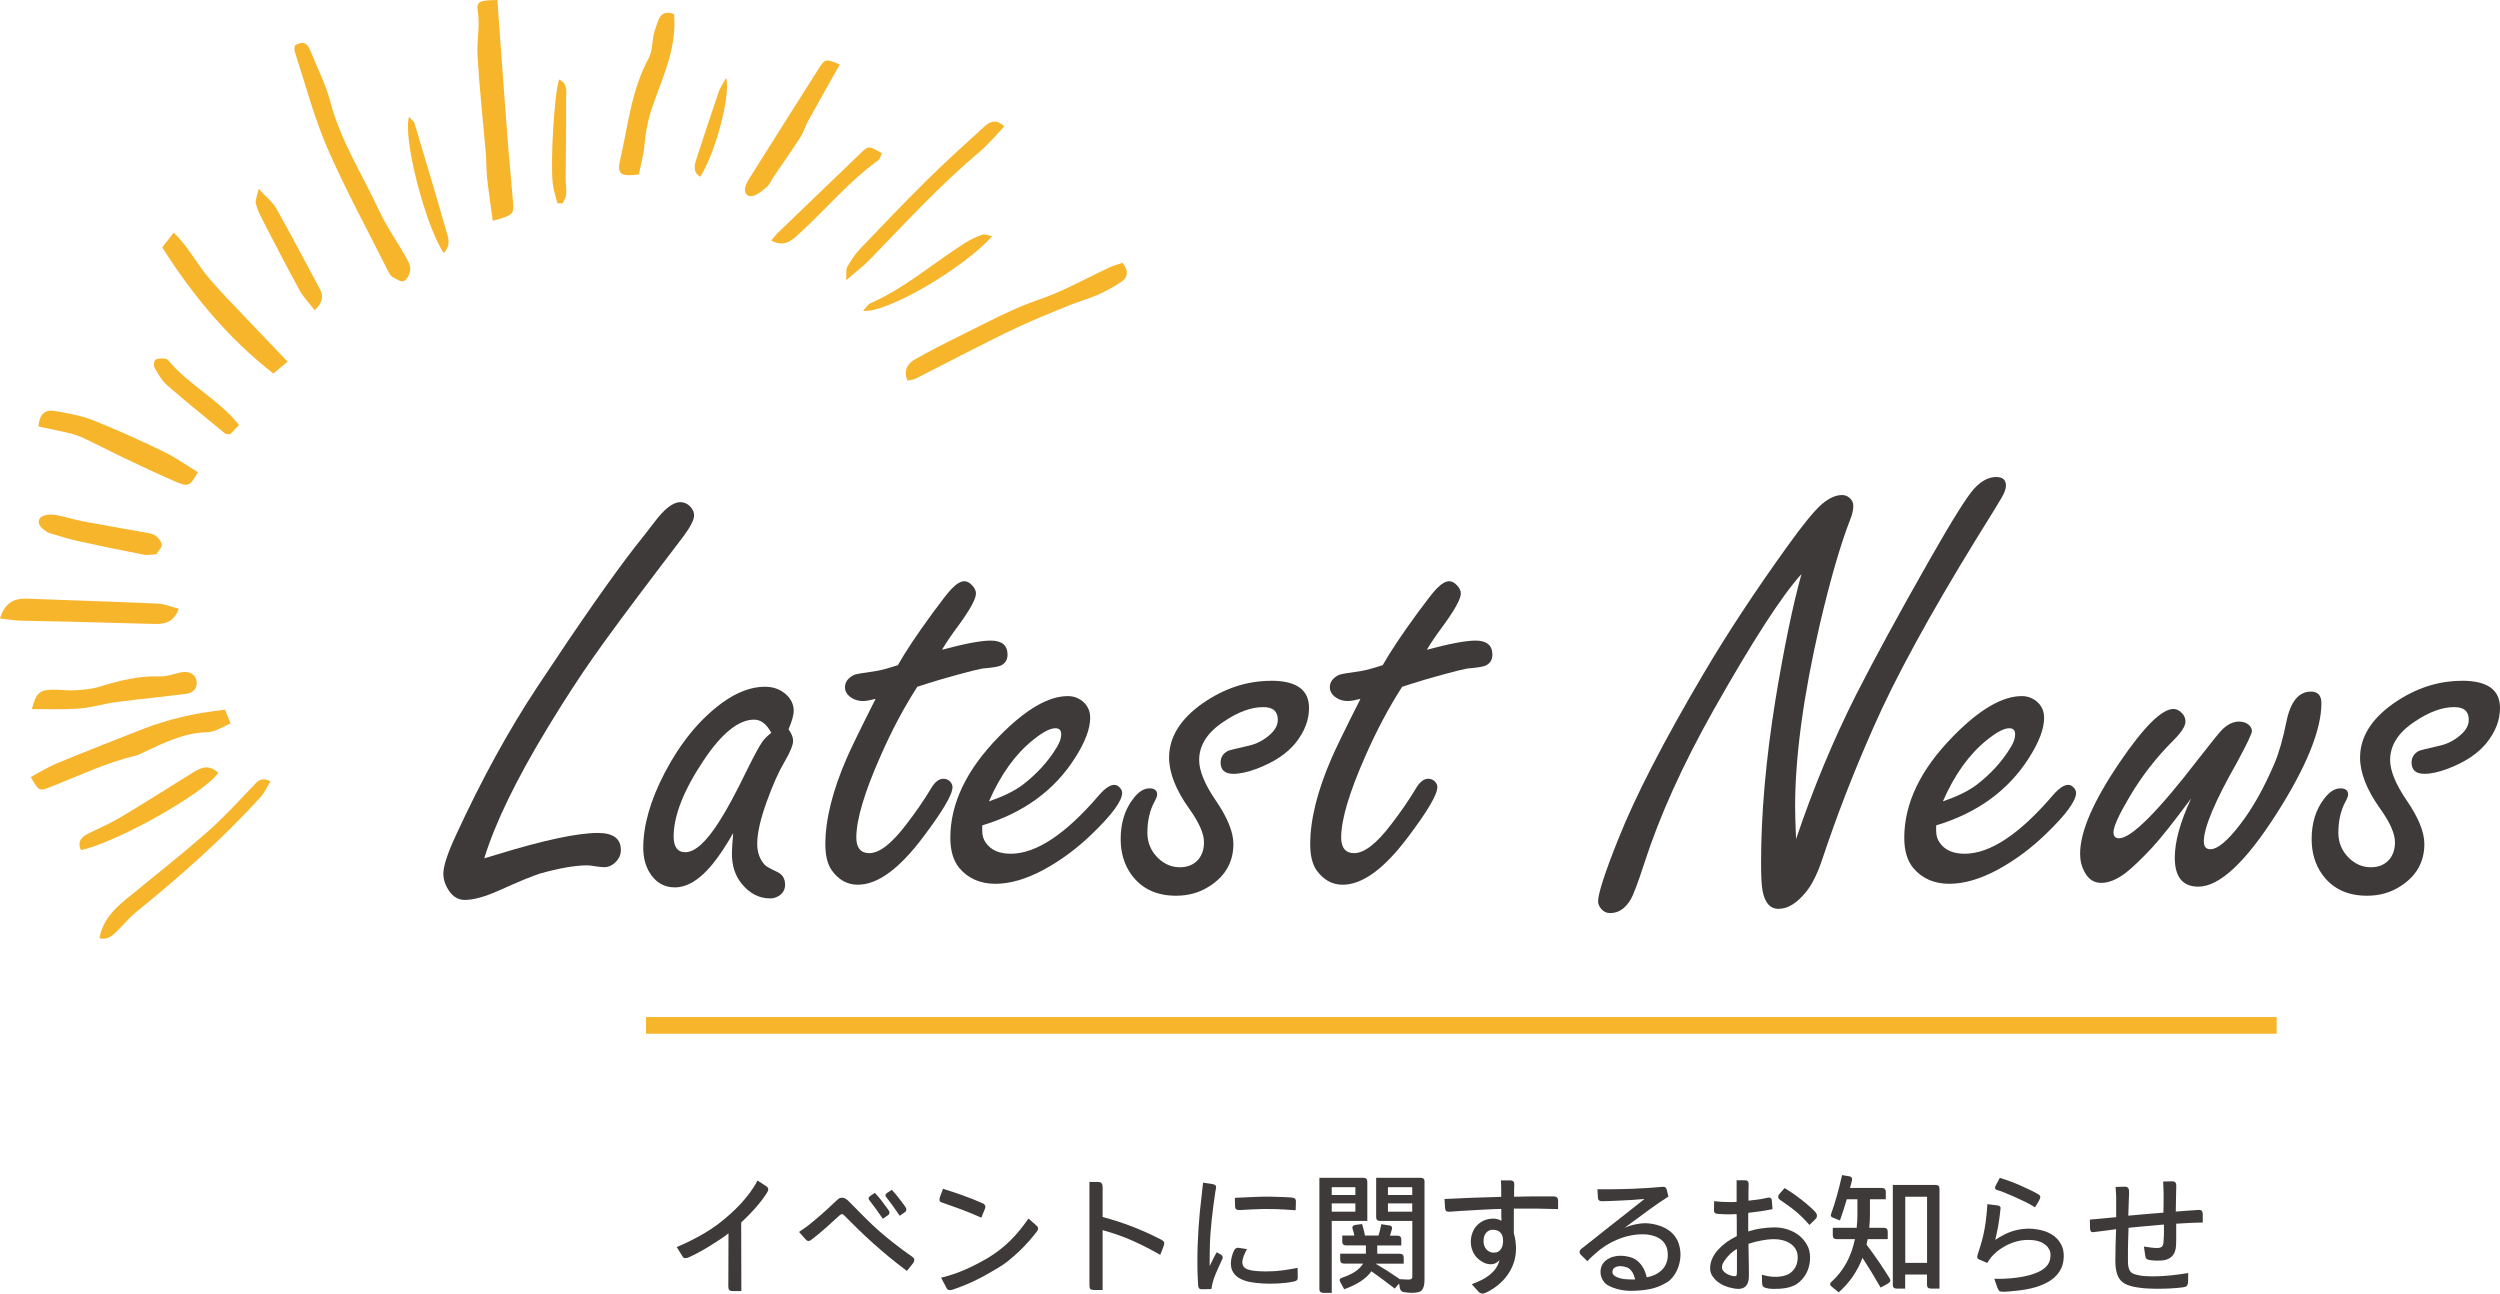 <?xml version="1.0" encoding="UTF-8"?>
<svg id="_レイヤー_2" data-name="レイヤー 2" xmlns="http://www.w3.org/2000/svg" viewBox="0 0 299.42 154.92">
  <g id="_レイヤー_1-2" data-name="レイヤー 1">
    <g>
      <path d="M59.02,26.45c-.24-1.8-.49-3.41-.67-5.03-.11-1.06-.09-2.14-.18-3.21-.33-3.86-.76-7.71-.98-11.57-.1-1.77.32-3.53.03-5.34-.18-1.12.2-1.27,2.36-1.3.09,1.38.18,2.78.29,4.19.33,4.52.66,9.03,1.01,13.54.17,2.22.41,4.43.58,6.65.1,1.28-.06,1.41-2.45,2.07Z" style="fill: #f7b52c; stroke-width: 0px;"/>
      <path d="M35.3,5.45c1.35-.8,1.67.12,2,.92.78,1.93,1.74,3.82,2.26,5.82,1.22,4.65,3.81,8.66,5.8,12.94.9,1.95,2.16,3.73,3.22,5.6.27.49.59,1.06.56,1.57-.03.49-.38,1.19-.78,1.37-.33.15-.96-.28-1.41-.54-.22-.13-.36-.44-.49-.7-2.44-4.88-5.07-9.68-7.25-14.69-1.62-3.73-2.65-7.72-3.92-11.6-.06-.19,0-.42.02-.71Z" style="fill: #f7b52c; stroke-width: 0px;"/>
      <path d="M134.44,31.46c.76,1,.66,1.74-.11,2.27-.88.6-1.83,1.12-2.81,1.56-1.11.49-2.3.8-3.42,1.26-2,.81-4,1.62-5.95,2.52-2.15.99-4.26,2.08-6.38,3.15-2.05,1.04-4.09,2.11-6.15,3.15-.24.12-.54.13-.94.22-.47-1.2-.03-2.03.92-2.56,1.76-.99,3.55-1.91,5.36-2.8,3.16-1.56,6.23-3.25,9.61-4.4,2.9-.99,5.6-2.55,8.4-3.84.44-.2.92-.33,1.47-.51Z" style="fill: #f7b52c; stroke-width: 0px;"/>
      <path d="M3.67,93.07c1.15-.61,2.12-1.23,3.17-1.66,3.39-1.4,6.8-2.74,10.21-4.07,3.17-1.24,6.46-1.97,9.9-2.34.2.5.39.96.67,1.66-.95.37-1.85,1.01-2.77,1.03-2.84.07-5.25,1.29-7.71,2.44-.26.12-.52.27-.79.34-3.58.85-6.88,2.43-10.27,3.77-1.41.55-1.42.53-2.39-1.17Z" style="fill: #f7b52c; stroke-width: 0px;"/>
      <path d="M19.43,29.63c.5-.64.85-1.09,1.38-1.77,1.74,1.68,2.77,3.76,4.23,5.47,1.44,1.7,3.02,3.28,4.55,4.9,1.56,1.65,3.14,3.29,4.85,5.08-.69.58-1.15.97-1.7,1.43-5.42-4.25-9.64-9.32-13.31-15.11Z" style="fill: #f7b52c; stroke-width: 0px;"/>
      <path d="M0,74.06c.56-1.77,1.57-2.43,3.22-2.36,5.23.2,10.45.36,15.68.59.8.04,1.58.38,2.5.61-.57,1.64-1.67,1.85-2.84,1.83-3.35-.07-6.71-.19-10.06-.27-2.06-.05-4.12-.06-6.18-.13-.76-.03-1.51-.17-2.31-.26Z" style="fill: #f7b52c; stroke-width: 0px;"/>
      <path d="M4.61,51.09c.1-1.6.89-2.05,1.93-1.87,1.54.26,3.12.53,4.57,1.1,2.85,1.13,5.66,2.41,8.42,3.74,1.46.7,2.79,1.66,4.17,2.49-.93,1.66-1.16,1.79-2.6,1.17-2.04-.88-4.05-1.83-6.05-2.78-1.82-.86-3.59-1.81-5.42-2.64-.7-.32-1.49-.45-2.26-.63-.89-.21-1.79-.39-2.76-.59Z" style="fill: #f7b52c; stroke-width: 0px;"/>
      <path d="M80.73,1.7c.35,4.09-1.36,7.51-2.56,10.99-.56,1.6-.84,3.12-.99,4.75-.11,1.19-.45,2.35-.66,3.45-2.17.29-2.65-.02-2.25-1.72.95-4.11,1.34-8.38,3.42-12.19.46-.84.4-1.95.62-2.93.11-.49.32-.96.47-1.44.33-1.06,1-1.29,1.97-.91Z" style="fill: #f7b52c; stroke-width: 0px;"/>
      <path d="M3.81,84.94c.52-1.96.93-2.31,2.47-2.34.93-.01,1.86.13,2.79.07.99-.06,2-.15,2.94-.45,2.34-.73,4.67-1.3,7.16-1.21.83.03,1.67-.31,2.51-.48.94-.19,1.67.18,1.85.96.18.8-.3,1.5-1.24,1.61-2.77.35-5.56.62-8.33.98-1.47.19-2.92.65-4.39.77-1.83.15-3.67.07-5.74.08Z" style="fill: #f7b52c; stroke-width: 0px;"/>
      <path d="M32.4,93.58c-.41.65-.71,1.35-1.2,1.89-4.56,5.02-9.62,9.49-14.88,13.75-.78.63-1.42,1.43-2.14,2.13-.61.6-1.19,1.28-2.27,1.02.37-2.08,1.69-3.45,3.2-4.69,3.22-2.63,6.48-5.2,9.61-7.94,1.99-1.74,3.79-3.72,5.62-5.63.52-.55.94-1.11,2.05-.53Z" style="fill: #f7b52c; stroke-width: 0px;"/>
      <path d="M120.3,15.13c-1.01,1.04-1.91,2.16-2.98,3.06-4.75,3.98-8.91,8.54-13.22,12.97-.73.75-1.59,1.39-2.76,2.4.06-.88-.04-1.31.13-1.59.43-.74.9-1.49,1.48-2.1,2.68-2.81,5.36-5.62,8.12-8.35,2.15-2.12,4.39-4.15,6.63-6.18.67-.61,1.44-1.3,2.6-.19Z" style="fill: #f7b52c; stroke-width: 0px;"/>
      <path d="M100.58,7.73c-1.33,2.36-2.58,4.57-3.81,6.79-.34.61-.52,1.32-.9,1.9-1.03,1.6-2.14,3.16-3.21,4.75-.27.39-.44.88-.78,1.18-.51.45-1.08.95-1.71,1.11-.64.17-1.11-.31-.91-1.06.11-.41.34-.79.57-1.16,2.72-4.32,5.44-8.64,8.18-12.95.81-1.28.86-1.27,2.57-.57Z" style="fill: #f7b52c; stroke-width: 0px;"/>
      <path d="M26.15,92.56c-1.74,2.49-12.21,8.35-16.46,9.26-.41-.9-.05-1.5.74-1.91,1.28-.66,2.63-1.21,3.86-1.94,2.85-1.69,5.64-3.47,8.45-5.22,1.06-.66,2.1-1.4,3.4-.19Z" style="fill: #f7b52c; stroke-width: 0px;"/>
      <path d="M18.77,66.36c-.53.04-1.04.17-1.5.08-2.59-.5-5.18-1.03-7.76-1.6-1.18-.26-2.35-.61-3.51-.97-.33-.1-.64-.33-.91-.56-.7-.59-.58-1.36.29-1.6.45-.12.99-.09,1.46,0,1.04.2,2.06.53,3.11.73,2.31.44,4.63.83,6.94,1.25.56.1,1.18.15,1.66.42.38.21.74.69.82,1.11.06.31-.36.7-.6,1.12Z" style="fill: #f7b52c; stroke-width: 0px;"/>
      <path d="M30.98,22.62c.9.99,1.67,1.57,2.1,2.33,1.8,3.19,3.5,6.44,5.23,9.67.47.87.33,1.62-.62,2.54-.68-.89-1.37-1.58-1.82-2.41-1.52-2.77-2.97-5.59-4.42-8.4-.33-.64-.65-1.3-.81-1.99-.09-.4.16-.87.34-1.75Z" style="fill: #f7b52c; stroke-width: 0px;"/>
      <path d="M92.36,28.81c.35-.4.59-.72.88-1,3.25-3.14,6.52-6.26,9.77-9.4,1.01-.98,1.01-.99,2.62-.05-.16.29-.24.69-.49.87-3.45,2.49-6.17,5.78-9.29,8.63-.93.85-1.84,1.85-3.49.94Z" style="fill: #f7b52c; stroke-width: 0px;"/>
      <path d="M28.63,50.9c-.41.42-.78.8-1.08,1.12-.32-.05-.5-.02-.59-.1-2.33-1.91-4.68-3.81-6.96-5.79-.63-.55-1.06-1.35-1.49-2.09-.14-.24-.07-.83.11-.95.3-.19.76-.16,1.15-.14.18.01.39.2.52.36,2.37,2.82,5.8,4.45,8.33,7.57Z" style="fill: #f7b52c; stroke-width: 0px;"/>
      <path d="M53.13,30.3c-2.24-3.4-4.91-13.9-4.14-16.31.27.31.57.51.65.77,1.28,4.26,2.56,8.53,3.78,12.81.24.83.67,1.75-.29,2.73Z" style="fill: #f7b52c; stroke-width: 0px;"/>
      <path d="M103.37,37.22c.35-.37.57-.76.89-.9,4.12-1.82,7.5-4.79,11.25-7.18.66-.42,1.38-.77,2.12-1.03.31-.11.73.1,1.21.18-3.52,3.92-12.76,9.29-15.47,8.93Z" style="fill: #f7b52c; stroke-width: 0px;"/>
      <path d="M66.76,24.35c-.19-.8-.48-1.59-.56-2.4-.3-2.79.22-10.97.77-12.43,1.11.54.82,1.56.83,2.38.02,3.16-.03,6.32-.05,9.47,0,.65.11,1.29.06,1.93-.03.37-.28.71-.43,1.07-.21,0-.41-.02-.62-.03Z" style="fill: #f7b52c; stroke-width: 0px;"/>
      <path d="M86.97,9.32c.59,2.25-1.46,9.43-3.12,11.86-.92-.62-.67-1.46-.41-2.24.86-2.66,1.75-5.32,2.65-7.97.15-.44.43-.82.88-1.65Z" style="fill: #f7b52c; stroke-width: 0px;"/>
    </g>
    <g>
      <path d="M58,102.8c.66-.2,1.15-.34,1.47-.44,5.65-1.74,9.7-2.6,12.14-2.6,1.83,0,2.75.68,2.75,2.05,0,.54-.21,1.02-.62,1.43-.42.42-.88.62-1.39.62-.24,0-.6-.04-1.06-.11-.39-.07-.71-.11-.95-.11-1.44,0-3.34.33-5.69.99-.86.27-2.51.95-4.95,2.05-1.64.73-2.98,1.1-4.03,1.1-.76,0-1.38-.35-1.87-1.06-.46-.66-.7-1.36-.7-2.09,0-.9.5-2.43,1.5-4.58,3.06-6.65,6.33-12.62,9.83-17.9,5.01-7.58,8.9-13.14,11.66-16.69.76-.95,1.52-1.92,2.27-2.9,1.2-1.61,2.24-2.42,3.12-2.42.44,0,.83.17,1.17.51.32.34.48.7.48,1.06,0,.54-.42,1.37-1.25,2.49-.17.22-1.19,1.55-3.04,4-3.47,4.57-6.06,8.07-7.76,10.49s-3.52,5.22-5.45,8.4c-3.79,6.24-6.33,11.47-7.63,15.7Z" style="fill: #3e3a39; stroke-width: 0px;"/>
      <path d="M87.78,99.83c-.81,1.42-1.6,2.62-2.38,3.59-1.54,1.91-3.07,2.86-4.58,2.86-1.32,0-2.35-.62-3.08-1.87-.46-.81-.7-1.76-.7-2.86,0-2.71.86-5.71,2.57-8.99,1.91-3.64,4.21-6.44,6.9-8.4,1.76-1.27,3.46-1.91,5.1-1.91,1.03,0,1.88.32,2.57.95.59.56.88,1.2.88,1.91,0,.54-.21,1.28-.62,2.24.37.51.55.97.55,1.36,0,.51-.34,1.36-1.03,2.53-.71,1.2-1.42,2.79-2.13,4.77-.76,2.1-1.14,3.79-1.14,5.06,0,1.03.31,1.87.92,2.53.17.17.67.45,1.5.84.61.29.92.81.92,1.54,0,.46-.17.84-.51,1.14-.37.32-.79.48-1.28.48-1.32,0-2.46-.59-3.41-1.76-.78-.95-1.17-2.15-1.17-3.59,0-.49.05-1.3.15-2.42ZM92.37,87.76c-.29-.54-.61-.94-.95-1.19-.34-.26-.71-.38-1.1-.38-1.86,0-3.88,1.63-6.05,4.88-2.4,3.59-3.59,6.64-3.59,9.13,0,.61.12,1.08.35,1.39.23.32.58.48,1.04.48,1.17,0,2.54-1.25,4.11-3.74.88-1.37,1.97-3.39,3.26-6.05.86-1.74,1.48-2.89,1.87-3.45.2-.29.55-.65,1.06-1.06Z" style="fill: #3e3a39; stroke-width: 0px;"/>
      <path d="M109.86,82.26c-1.59,2.47-3.06,5.23-4.4,8.29-1.93,4.35-2.9,7.61-2.9,9.76,0,.61.13,1.08.39,1.39.26.32.64.48,1.16.48,1.22,0,2.7-1.15,4.44-3.45,1.1-1.42,2.08-2.84,2.93-4.25.46-.81.97-1.21,1.5-1.21.32,0,.59.11.81.33.2.22.29.44.29.66,0,.91-1.19,2.92-3.56,6.05-2.84,3.77-5.43,5.65-7.78,5.65-1.25,0-2.29-.57-3.12-1.72-.51-.73-.77-1.77-.77-3.12,0-2.96.86-6.41,2.57-10.34.42-.98,1.56-3.34,3.45-7.08-.66.17-1.16.26-1.5.26-.51,0-.97-.12-1.36-.37-.54-.34-.81-.77-.81-1.28,0-.61.35-1.1,1.06-1.47.2-.1,1.1-.26,2.71-.48.59-.1,1.44-.33,2.57-.7.86-1.54,2.25-3.63,4.18-6.27,1.08-1.47,1.82-2.42,2.24-2.86.59-.61,1.1-.92,1.54-.92.32,0,.64.17.95.51.29.32.44.64.44.95,0,.64-.68,1.89-2.05,3.78-.91,1.22-1.58,2.21-2.02,2.97,2.71-.73,4.66-1.1,5.83-1.1,1.34,0,2.02.56,2.02,1.69,0,.56-.23.98-.7,1.25-.24.15-.88.27-1.91.37-.42-.02-2.26.44-5.54,1.39-.9.27-1.8.55-2.68.84Z" style="fill: #3e3a39; stroke-width: 0px;"/>
      <path d="M117.64,98.84v.66c0,.54.13,1,.4,1.39.61.91,1.61,1.36,3.01,1.36,3.06,0,6.59-2.35,10.6-7.04.71-.81,1.31-1.21,1.8-1.21.27,0,.51.13.73.4.15.2.22.38.22.55,0,.95-1.17,2.57-3.52,4.84-1.83,1.79-3.79,3.24-5.87,4.37-2.08,1.12-4.01,1.69-5.8,1.69s-3.28-.64-4.33-1.91c-.71-.88-1.06-2.08-1.06-3.59,0-4.13,1.94-8.18,5.83-12.14,3.15-3.23,5.91-4.84,8.25-4.84.64,0,1.21.2,1.72.59.64.51.95,1.19.95,2.02,0,1.3-.6,2.89-1.8,4.77-2.47,3.91-6.19,6.62-11.15,8.11ZM118.45,95.98c1.71-.59,3.06-1.25,4.03-1.98,1.71-1.32,3.07-2.81,4.07-4.47.37-.59.55-1.11.55-1.58,0-.49-.23-.73-.7-.73-.64,0-1.54.48-2.71,1.43-2.1,1.69-3.85,4.13-5.25,7.34Z" style="fill: #3e3a39; stroke-width: 0px;"/>
      <path d="M152.23,81.53c1.52,0,2.65.27,3.41.81.76.54,1.14,1.36,1.14,2.46,0,1.44-.54,2.84-1.61,4.18-1.03,1.27-2.57,2.3-4.62,3.08-1.12.42-2.07.62-2.82.62-1.03,0-1.54-.45-1.54-1.36,0-.61.29-1.08.88-1.39.15-.07.98-.28,2.49-.62.9-.2,1.74-.62,2.49-1.28.66-.56.99-1.17.99-1.83,0-.51-.15-.89-.44-1.14s-.73-.37-1.32-.37c-1.42,0-2.98.57-4.69,1.72-1.98,1.3-2.97,2.84-2.97,4.62,0,1.27.65,2.86,1.94,4.77,1.44,2.08,2.16,3.84,2.16,5.28,0,2.15-.95,3.84-2.86,5.06-1.17.76-2.51,1.14-4,1.14-2.35,0-4.13-.84-5.36-2.53-.86-1.2-1.28-2.62-1.28-4.25,0-1.91.49-3.51,1.47-4.8.64-.86,1.3-1.28,1.98-1.28.61,0,.92.25.92.73,0,.2-.11.49-.33.88-.56,1.05-.84,2.29-.84,3.7,0,1.2.43,2.21,1.28,3.04.76.73,1.63,1.1,2.6,1.1s1.7-.32,2.24-.95c.44-.54.66-1.22.66-2.05,0-1.03-.59-2.36-1.76-4-1.61-2.25-2.42-4.29-2.42-6.13,0-2.44,1.33-4.61,4-6.49,2.59-1.81,5.33-2.71,8.22-2.71Z" style="fill: #3e3a39; stroke-width: 0px;"/>
      <path d="M167.93,82.26c-1.59,2.47-3.06,5.23-4.4,8.29-1.93,4.35-2.9,7.61-2.9,9.76,0,.61.13,1.08.39,1.39.26.32.64.48,1.16.48,1.22,0,2.7-1.15,4.44-3.45,1.1-1.42,2.08-2.84,2.93-4.25.46-.81.97-1.21,1.5-1.21.32,0,.59.11.81.33.2.22.29.44.29.66,0,.91-1.19,2.92-3.56,6.05-2.84,3.77-5.43,5.65-7.78,5.65-1.25,0-2.29-.57-3.12-1.72-.51-.73-.77-1.77-.77-3.12,0-2.96.86-6.41,2.57-10.34.42-.98,1.56-3.34,3.45-7.08-.66.17-1.16.26-1.5.26-.51,0-.97-.12-1.36-.37-.54-.34-.81-.77-.81-1.28,0-.61.35-1.1,1.06-1.47.2-.1,1.1-.26,2.71-.48.59-.1,1.44-.33,2.57-.7.86-1.54,2.25-3.63,4.18-6.27,1.08-1.47,1.82-2.42,2.24-2.86.59-.61,1.1-.92,1.54-.92.32,0,.64.17.95.51.29.32.44.64.44.95,0,.64-.68,1.89-2.05,3.78-.91,1.22-1.58,2.21-2.02,2.97,2.71-.73,4.66-1.1,5.83-1.1,1.34,0,2.02.56,2.02,1.69,0,.56-.23.98-.7,1.25-.24.15-.88.27-1.91.37-.42-.02-2.26.44-5.54,1.39-.9.27-1.8.55-2.68.84Z" style="fill: #3e3a39; stroke-width: 0px;"/>
      <path d="M215.13,100.45c2.03-6.04,4.43-11.8,7.19-17.28,2.18-4.28,5.1-9.65,8.77-16.1,2.71-4.77,4.5-7.62,5.35-8.55.86-.93,1.74-1.39,2.64-1.39.78,0,1.17.34,1.17,1.03,0,.37-.17.84-.51,1.43-.32.56-1.33,2.21-3.04,4.95-5.65,9.19-9.77,16.75-12.36,22.67-2.35,5.31-4.36,10.5-6.05,15.59-.61,1.83-1.28,3.19-2.02,4.07-1.08,1.32-2.16,1.98-3.26,1.98-1,0-1.64-.72-1.91-2.16-.12-.59-.18-1.71-.18-3.38,0-5.84.57-12.34,1.72-19.48,1.03-6.26,2.07-11.28,3.12-15.08-2.35,2.59-5.86,8.02-10.53,16.29-3.69,6.55-6.46,12.67-8.29,18.34-.76,2.35-1.31,3.8-1.65,4.37-.64,1.08-1.46,1.61-2.46,1.61-.42,0-.77-.17-1.06-.51-.24-.29-.37-.59-.37-.88,0-.93.79-3.39,2.38-7.37,2.05-5.18,5.47-11.81,10.23-19.88,2.84-4.82,6.21-9.94,10.12-15.37,1.86-2.59,3.24-4.27,4.14-5.03.83-.68,1.61-1.03,2.35-1.03.32,0,.6.1.84.29.34.27.51.6.51.99,0,.49-.12,1.04-.37,1.65-1.17,3.01-2.38,7.18-3.63,12.51-1.98,8.58-2.97,15.88-2.97,21.9,0,.83.04,2.1.11,3.81Z" style="fill: #3e3a39; stroke-width: 0px;"/>
      <path d="M231.89,98.84v.66c0,.54.13,1,.4,1.39.61.91,1.61,1.36,3.01,1.36,3.06,0,6.59-2.35,10.6-7.04.71-.81,1.31-1.21,1.8-1.21.27,0,.51.13.73.4.15.2.22.38.22.55,0,.95-1.17,2.57-3.52,4.84-1.83,1.79-3.79,3.24-5.87,4.37-2.08,1.12-4.01,1.69-5.8,1.69s-3.28-.64-4.33-1.91c-.71-.88-1.06-2.08-1.06-3.59,0-4.13,1.94-8.18,5.83-12.14,3.15-3.23,5.91-4.84,8.25-4.84.64,0,1.21.2,1.72.59.64.51.95,1.19.95,2.02,0,1.3-.6,2.89-1.8,4.77-2.47,3.91-6.19,6.62-11.15,8.11ZM232.7,95.98c1.71-.59,3.06-1.25,4.03-1.98,1.71-1.32,3.07-2.81,4.07-4.47.37-.59.55-1.11.55-1.58,0-.49-.23-.73-.7-.73-.64,0-1.54.48-2.71,1.43-2.1,1.69-3.85,4.13-5.25,7.34Z" style="fill: #3e3a39; stroke-width: 0px;"/>
      <path d="M262.41,95.65c-2.1,2.84-3.66,4.79-4.66,5.87-1.25,1.34-2.32,2.37-3.23,3.08-1.03.76-1.98,1.14-2.86,1.14s-1.52-.43-1.98-1.28c-.37-.66-.55-1.39-.55-2.2,0-2.67,1.59-6.33,4.77-11,2.88-4.23,5.02-6.35,6.42-6.35.34,0,.67.16.99.48.29.29.44.64.44,1.03,0,.54-.48,1.28-1.43,2.24-2.03,2.01-3.79,4.27-5.28,6.79-1.27,2.15-1.91,3.56-1.91,4.22,0,.49.22.73.66.73,1.47,0,4.65-3.18,9.54-9.54,1.59-2.05,2.56-3.24,2.9-3.56.64-.59,1.28-.88,1.94-.88.44,0,.82.12,1.14.37.27.24.4.5.4.77,0,.29-.59,1.53-1.76,3.7-2.67,4.69-4,7.86-4,9.5,0,.64.26.95.77.95.88,0,2.09-1.01,3.63-3.04,1.47-1.91,2.82-4.33,4.07-7.26.54-1.27,1.01-2.95,1.43-5.02.49-2.37,1.47-3.56,2.93-3.56.83,0,1.25.46,1.25,1.39,0,3.2-1.79,7.6-5.35,13.2-3.72,5.84-6.85,8.77-9.39,8.77-1.88,0-2.82-1.16-2.82-3.48,0-1.91.65-4.26,1.94-7.04Z" style="fill: #3e3a39; stroke-width: 0px;"/>
      <path d="M294.87,81.53c1.52,0,2.65.27,3.41.81.76.54,1.14,1.36,1.14,2.46,0,1.44-.54,2.84-1.61,4.18-1.03,1.27-2.57,2.3-4.62,3.08-1.12.42-2.07.62-2.82.62-1.03,0-1.54-.45-1.54-1.36,0-.61.29-1.08.88-1.39.15-.07.98-.28,2.49-.62.9-.2,1.74-.62,2.49-1.28.66-.56.99-1.17.99-1.83,0-.51-.15-.89-.44-1.14s-.73-.37-1.32-.37c-1.42,0-2.98.57-4.69,1.72-1.98,1.3-2.97,2.84-2.97,4.62,0,1.27.65,2.86,1.94,4.77,1.44,2.08,2.16,3.84,2.16,5.28,0,2.15-.95,3.84-2.86,5.06-1.17.76-2.51,1.14-4,1.14-2.35,0-4.13-.84-5.36-2.53-.86-1.2-1.28-2.62-1.28-4.25,0-1.91.49-3.51,1.47-4.8.64-.86,1.3-1.28,1.98-1.28.61,0,.92.25.92.73,0,.2-.11.49-.33.88-.56,1.05-.84,2.29-.84,3.7,0,1.2.43,2.21,1.28,3.04.76.73,1.63,1.1,2.6,1.1s1.7-.32,2.24-.95c.44-.54.66-1.22.66-2.05,0-1.03-.59-2.36-1.76-4-1.61-2.25-2.42-4.29-2.42-6.13,0-2.44,1.33-4.61,4-6.49,2.59-1.81,5.33-2.71,8.22-2.71Z" style="fill: #3e3a39; stroke-width: 0px;"/>
    </g>
    <g>
      <path d="M90.73,141.39l1.07.7c.06.04.11.09.15.15.04.06.06.13.06.22,0,.11-.06.27-.19.46-.4.62-.87,1.22-1.4,1.82-.53.59-1.08,1.15-1.65,1.68l.02,8.21h-1.04c-.19,0-.32-.04-.4-.12s-.12-.21-.12-.41l.02-6.39c-.27.22-.54.42-.83.61-.28.19-.57.38-.86.56-.47.31-.96.6-1.45.88-.49.28-1,.54-1.53.79-.21.09-.37.14-.5.14-.09,0-.17-.02-.22-.07-.06-.05-.11-.12-.16-.21l-.65-1.05c.58-.25,1.11-.49,1.61-.74.5-.25.95-.49,1.38-.73.42-.24.83-.5,1.22-.76.39-.26.76-.53,1.11-.81s.72-.59,1.11-.94c.39-.34.78-.73,1.17-1.14.39-.42.76-.86,1.12-1.34s.68-.98.96-1.52Z" style="fill: #3e3a39; stroke-width: 0px;"/>
      <path d="M100.86,143.45c.18,0,.34.06.49.17.15.11.29.23.41.36.59.6,1.17,1.19,1.75,1.77.58.58,1.16,1.14,1.75,1.66.54.47,1.13.97,1.79,1.48.65.52,1.36,1.04,2.11,1.56.11.08.2.15.26.22.06.06.08.13.08.22,0,.07-.01.14-.03.2-.02.06-.07.14-.15.25l-.7.88c-.76-.57-1.47-1.12-2.12-1.66-.65-.54-1.29-1.09-1.92-1.65-.6-.54-1.18-1.08-1.74-1.62-.56-.55-1.13-1.11-1.71-1.7-.05-.05-.1-.09-.14-.13-.04-.04-.1-.05-.17-.04-.05,0-.11.03-.18.08-.07.06-.12.1-.16.13-.36.34-.87.8-1.52,1.38-.66.58-1.22,1.05-1.71,1.42-.07.06-.14.11-.22.15s-.14.05-.22.05c-.08,0-.16-.03-.23-.1-.07-.07-.14-.14-.2-.21l-.68-.77c.28-.2.52-.37.73-.51s.4-.29.57-.43c.42-.34.88-.72,1.36-1.14.48-.42,1.02-.91,1.61-1.48.13-.13.27-.26.42-.38.14-.12.3-.17.48-.16ZM104.79,142.87c.29.31.57.64.83.98s.52.69.76,1.03c.06.08.1.15.12.19.02.05.03.1.03.16,0,.08-.02.15-.05.19-.03.05-.08.09-.14.13l-.6.42c-.32-.46-.61-.87-.87-1.23s-.51-.68-.73-.97c-.03-.04-.06-.08-.08-.12s-.03-.09-.03-.14c0-.09.07-.19.2-.28l.56-.37ZM106.81,142.5c.29.31.57.64.83.98.27.34.53.69.77,1.03.04.06.07.12.1.18.03.06.04.12.04.18,0,.08-.02.15-.05.19-.03.05-.08.09-.14.13l-.6.42c-.31-.46-.6-.87-.86-1.23-.26-.36-.51-.68-.73-.97-.03-.04-.06-.08-.08-.12s-.04-.09-.04-.16c0-.08.07-.17.2-.26l.56-.37Z" style="fill: #3e3a39; stroke-width: 0px;"/>
      <path d="M112.95,142.38c.67.21,1.44.46,2.31.77.87.31,1.7.64,2.48.99.07.03.13.08.19.15.05.07.08.14.08.21,0,.09-.01.17-.03.23l-.45,1.11c-.89-.4-1.78-.77-2.67-1.09-.89-.32-1.59-.57-2.1-.75-.08-.02-.15-.06-.19-.13-.05-.07-.06-.14-.05-.21.01-.14.04-.27.09-.39l.34-.9ZM123.17,145.94l.91.79c.07.06.13.13.18.2s.07.14.07.2c0,.11-.04.22-.12.33-.29.38-.61.77-.96,1.17s-.73.8-1.13,1.18c-.4.39-.83.76-1.28,1.13-.45.37-.93.69-1.42.98-.41.25-.81.48-1.21.7-.39.22-.79.44-1.21.64-.41.21-.84.4-1.29.59-.45.19-.94.37-1.48.56-.08.03-.17.06-.25.08-.09.02-.17.03-.24.02-.07,0-.14-.02-.2-.05-.06-.03-.11-.08-.15-.15l-.68-1.28c1.02-.25,2-.58,2.93-.99.93-.41,1.85-.89,2.74-1.42.48-.29.95-.61,1.38-.95.44-.34.85-.71,1.24-1.09.39-.38.76-.79,1.12-1.23s.71-.91,1.05-1.4Z" style="fill: #3e3a39; stroke-width: 0px;"/>
      <path d="M130.47,141.56h1.01c.23,0,.38.05.46.16s.12.26.12.44v3.6c1.22.32,2.4.7,3.56,1.15s2.31.97,3.44,1.55c.08.04.17.1.26.18.09.08.13.16.12.25,0,.07-.01.15-.03.22-.02.08-.05.16-.08.24l-.37.94c-1.12-.64-2.22-1.2-3.29-1.68s-2.27-.9-3.61-1.28v7.17h-1.02c-.22,0-.36-.04-.44-.11-.08-.07-.12-.21-.12-.42v-12.45Z" style="fill: #3e3a39; stroke-width: 0px;"/>
      <path d="M144.1,141.65l1.01.14c.16.03.29.07.37.11.11.06.17.16.17.28,0,.08-.01.17-.03.25-.02.08-.04.16-.05.23-.18,1.16-.32,2.31-.45,3.46-.12,1.15-.2,2.22-.22,3.22-.01.35-.02.75-.02,1.2,0,.45,0,.81,0,1.09.13-.28.27-.55.4-.82s.28-.55.45-.83l.46.26c.17.09.25.22.25.37,0,.06-.02.12-.05.19-.03.06-.06.12-.09.19-.15.35-.3.68-.44.98-.14.3-.28.63-.41.98-.14.36-.27.84-.37,1.44l-1.08.02c-.17,0-.28-.01-.35-.07s-.12-.17-.15-.33c-.03-.5-.05-.99-.07-1.48s-.02-.99-.02-1.49c0-1.37.05-2.71.14-4.03.09-1.31.21-2.56.36-3.73.03-.29.06-.57.09-.84s.06-.53.09-.77ZM149.34,149.62c-.15.27-.29.54-.39.83s-.16.52-.16.7c0,.18.03.32.09.44.06.12.14.21.25.29s.22.13.35.17.27.08.43.11c.29.05.63.08,1.04.1.4.02.8.02,1.19,0,.24,0,.5-.01.8-.04s.56-.06.81-.09c.25-.04.5-.08.77-.12.26-.05.56-.1.89-.16l.02,1.05c.01.19-.01.32-.07.39-.06.08-.17.14-.33.18-.38.08-.75.14-1.11.18-.36.04-.66.06-.9.07-.66.03-1.25.03-1.77,0s-1.04-.08-1.55-.18c-.28-.05-.56-.13-.83-.24-.28-.11-.53-.25-.74-.43-.22-.17-.39-.39-.52-.65s-.19-.57-.19-.93c0-.21.03-.45.1-.74.07-.29.16-.54.27-.76.07-.14.15-.24.25-.29s.2-.07.32-.05l1.02.16ZM147.89,143.46c.88-.04,1.63-.08,2.26-.1.63-.03,1.14-.04,1.53-.04.35,0,.71,0,1.08.02.37.01.7.02.99.03.19.01.37.02.56.03.19,0,.37.03.54.05.25.03.37.19.36.46l-.03,1.04c-.29-.02-.74-.05-1.35-.09-.61-.04-1.3-.06-2.06-.06-.36,0-.73,0-1.1.02-.37.01-.78.03-1.24.05-.21.01-.42.02-.63.04-.22.01-.4.02-.54,0-.1,0-.18-.05-.24-.11-.06-.06-.09-.18-.1-.34l-.02-1Z" style="fill: #3e3a39; stroke-width: 0px;"/>
      <path d="M163.75,146.23h-4.25v8.61h-1c-.32,0-.48-.15-.48-.45v-13.33h5.26c.32,0,.48.16.48.46v4.7ZM159.5,143.12h2.83v-.93h-2.83v.93ZM162.33,144.13h-2.83v.99h2.83v-.99ZM168.1,151.35h-3.34c1.06.63,2,1.23,2.8,1.79.2.13.21.32.03.56l-.54.63c-.97-.75-1.9-1.44-2.8-2.07-.63.89-1.72,1.6-3.26,2.15l-.46-.85c-.14-.27-.08-.44.19-.53,1.26-.41,2.1-.97,2.54-1.69h-2.27c-.32,0-.48-.15-.48-.46v-.73h3.08v-.99h-2.35c-.32,0-.48-.15-.48-.45v-.73h1.45c-.06-.29-.13-.56-.22-.82-.07-.24.03-.39.31-.45l.84-.11c.14.49.26.94.34,1.38h1.62c.1-.32.22-.77.34-1.36l1.02.16c.23.05.31.2.24.46-.07.25-.14.5-.22.75h.87c.32,0,.48.15.48.45v.73h-2.88v.99h2.69c.32,0,.48.15.48.46v.73ZM170.61,141.53v11.71c0,.88-.22,1.38-.67,1.5-.45.12-1.01.13-1.69.03-.34-.02-.54-.2-.6-.53l-.17-1.05c.86.07,1.35.08,1.47.03.12-.05.19-.14.2-.26v-6.73h-3.84c-.33,0-.49-.15-.49-.45v-4.72h5.32c.32,0,.48.16.48.46ZM166.23,143.12h2.91v-.93h-2.91v.93ZM166.23,145.12h2.91v-.99h-2.91v.99Z" style="fill: #3e3a39; stroke-width: 0px;"/>
      <path d="M179.78,141.37h1.1c.14,0,.26.04.36.11.09.07.13.2.12.39-.01.26-.02.52-.02.8v.66c.75-.02,1.46-.03,2.13-.04.67,0,1.3,0,1.9,0,.09,0,.21,0,.36,0s.29,0,.43,0c.3.03.45.2.45.5v1.02c-1.28-.04-2.15-.06-2.61-.06s-.88,0-1.28,0c-.39,0-.86,0-1.41,0,0,.5,0,.99,0,1.48,0,.49,0,.99,0,1.49.09.29.16.6.2.94.04.34.06.62.06.85,0,.97-.23,1.86-.69,2.67-.46.82-1.1,1.5-1.91,2.06-.07.05-.17.11-.29.19-.12.07-.25.15-.39.23-.12.07-.25.13-.39.19-.14.05-.25.08-.33.08-.1,0-.19-.02-.27-.06-.08-.04-.16-.1-.24-.19l-.79-.87c.34-.13.64-.26.9-.38.26-.12.51-.24.73-.38.43-.27.79-.57,1.08-.91s.5-.75.62-1.24c-.13.17-.29.29-.48.39-.19.09-.4.13-.63.12-.29,0-.59-.08-.89-.25-.3-.17-.56-.37-.77-.6s-.38-.51-.49-.83c-.12-.31-.18-.65-.18-1,0-.38.06-.74.19-1.08.12-.33.3-.63.54-.88.24-.25.52-.45.86-.6.33-.15.71-.22,1.14-.22.14,0,.29.02.44.06s.32.1.5.19c-.01-.24-.02-.47-.02-.69v-.72c-.49,0-.99.03-1.49.05-.5.03-1,.05-1.49.08-.85.04-1.53.08-2.06.12-.3.02-.56.04-.79.06-.23.02-.4.03-.51.02-.15,0-.26-.06-.31-.15-.05-.09-.08-.2-.09-.33l-.06-1.04c.85-.04,1.87-.09,3.08-.14s2.44-.09,3.71-.12c0-.33,0-.66,0-.98,0-.32-.02-.66-.04-1ZM178.8,147.28c-.32,0-.59.12-.8.36s-.32.57-.32.99c0,.22.03.41.09.57s.14.31.25.43c.1.12.23.21.38.29.15.07.3.11.46.11.25,0,.44-.04.58-.12.14-.08.25-.19.34-.33.09-.14.15-.29.19-.46.04-.17.05-.34.05-.52,0-.42-.1-.75-.31-.97-.21-.23-.51-.34-.9-.34Z" style="fill: #3e3a39; stroke-width: 0px;"/>
      <path d="M191.3,142.44c1.38,0,2.47-.01,3.26-.03.79-.02,1.6-.06,2.41-.11.21,0,.43-.02.66-.04.24-.02.46-.03.68-.05s.41-.04.57-.05c.16-.01.27-.02.32-.02.13,0,.23.03.29.1s.11.16.14.27l.19.8c-.76.49-1.47.97-2.13,1.45s-1.29.95-1.89,1.39l-1.24.91c.42-.19.86-.33,1.31-.42.45-.09.82-.14,1.11-.14.31,0,.63.03.97.09.34.06.67.16,1,.28.33.12.63.28.9.47.28.19.52.43.73.7.25.33.43.69.53,1.08.11.39.16.78.16,1.17,0,.3-.04.61-.11.94s-.18.64-.32.94-.32.58-.53.83c-.22.26-.46.47-.74.63-.63.37-1.28.63-1.96.76-.68.14-1.47.21-2.39.21-.19,0-.42-.02-.7-.05s-.57-.1-.87-.18c-.3-.08-.59-.19-.86-.32-.27-.13-.49-.29-.64-.47-.31-.38-.46-.79-.46-1.22,0-.37.08-.68.24-.94s.36-.45.6-.6c.24-.15.49-.26.76-.32.27-.07.52-.1.76-.1.4,0,.81.06,1.21.17.41.11.77.33,1.09.67.24.25.42.52.56.8.13.29.24.6.32.94.34-.06.66-.16.95-.29.29-.13.56-.31.8-.53.24-.22.43-.48.56-.79.14-.31.21-.67.21-1.08,0-.43-.08-.8-.23-1.11-.15-.31-.37-.56-.64-.76-.27-.2-.59-.34-.96-.44-.37-.1-.76-.15-1.18-.15-1.01,0-2.02.21-3.03.63-1.01.42-1.9.99-2.66,1.7-.17.14-.33.29-.49.44-.16.15-.31.3-.44.46l-.71-.7c-.15-.14-.23-.28-.23-.42,0-.09.04-.18.11-.26.07-.08.14-.15.22-.2.38-.3.72-.56,1.01-.79.68-.54,1.33-1.05,1.95-1.55.79-.63,1.56-1.23,2.29-1.8.73-.57,1.46-1.15,2.2-1.74-.59.05-1.11.09-1.55.12-.45.03-.9.05-1.37.07-.39.02-.76.04-1.11.05-.35.01-.7.02-1.04.03-.14.01-.26-.02-.36-.09s-.14-.19-.15-.36l-.06-1.04ZM194.1,151.64c-.28,0-.51.06-.7.17-.19.11-.28.29-.28.53-.01.26.17.46.53.62.36.16.78.24,1.27.26.13.01.29.02.46.02.17,0,.32,0,.46,0-.05-.2-.12-.39-.19-.59-.08-.2-.19-.37-.33-.52-.14-.17-.32-.29-.54-.36-.22-.08-.44-.12-.66-.12Z" style="fill: #3e3a39; stroke-width: 0px;"/>
      <path d="M207.98,141.36h.96c.2,0,.33.04.4.13s.1.21.09.38c-.01.33-.02.67-.02,1,0,.34,0,.65,0,.93.33-.03.68-.07,1.04-.12.37-.05.71-.11,1.03-.18.08-.02.15-.04.22-.05.06,0,.12-.02.17-.02.1,0,.18.03.24.09.06.06.09.15.1.26l.08,1.04c-.51.1-1.01.19-1.5.26-.5.07-.96.13-1.41.18v2.23c.48-.15.99-.28,1.53-.36s1.08-.13,1.62-.13,1.07.08,1.58.25c.5.17.95.4,1.35.71.39.31.71.69.96,1.13.25.44.37.95.37,1.52,0,.54-.1,1.05-.29,1.55-.2.49-.51.94-.93,1.33-.23.21-.47.37-.74.49-.27.12-.54.21-.82.26-.28.06-.56.09-.83.11-.28.01-.55.02-.82.02s-.55-.04-.85-.11c-.17-.04-.28-.11-.36-.19-.07-.09-.11-.24-.11-.47l-.02-.93c.27.08.52.14.77.18.24.04.44.06.58.07.32.02.64,0,.97-.05.33-.05.63-.15.9-.29.34-.2.6-.47.79-.81s.28-.75.28-1.2c0-.36-.08-.68-.24-.95-.16-.27-.37-.5-.64-.68-.27-.18-.58-.31-.92-.4-.35-.09-.7-.13-1.07-.13-.4,0-.88.05-1.42.15s-1.08.23-1.61.41c.01.7.02,1.3.03,1.79,0,.35.02.71.02,1.07,0,.36,0,.71,0,1.04,0,.46-.1.83-.31,1.1-.21.27-.53.4-.97.4-.2,0-.47-.04-.82-.12-.26-.05-.54-.14-.83-.26-.3-.12-.57-.29-.83-.49-.25-.2-.46-.44-.63-.7-.17-.27-.25-.57-.25-.91,0-.4.08-.79.26-1.17.17-.38.4-.73.7-1.05.29-.32.63-.62,1.01-.9.38-.27.79-.51,1.22-.72v-1.32c0-.46,0-.9-.02-1.32-.31.02-.57.03-.79.03-.53,0-1.03-.02-1.5-.06-.14-.01-.25-.05-.33-.13s-.1-.22-.09-.42l.02-.97c.54.07,1.19.11,1.95.11.23,0,.47,0,.74-.03v-2.54ZM208.01,149.6c-.17.08-.35.21-.55.37s-.39.35-.57.56c-.18.21-.33.42-.46.63-.13.22-.19.42-.19.6,0,.17.05.33.16.46.11.13.24.24.39.33.15.09.3.15.46.2.15.05.29.08.4.09.09,0,.16,0,.21,0,.05-.01.08-.03.1-.06.02-.03.04-.08.05-.15,0-.07.02-.18.02-.33v-2.69ZM213.75,142.3c.21.12.38.24.53.34.19.11.39.25.61.4.22.16.49.36.82.61s.65.52.97.8c.32.28.57.52.73.7.06.07.11.14.15.22s.05.14.05.22c0,.11-.02.2-.06.27-.04.07-.1.14-.19.22l-.65.63c-.29-.33-.56-.63-.83-.89-.26-.26-.53-.51-.81-.74-.28-.23-.57-.46-.87-.67-.3-.22-.64-.45-1-.7-.05-.03-.1-.08-.15-.14-.05-.06-.08-.13-.08-.22,0-.13.04-.24.11-.31l.67-.76Z" style="fill: #3e3a39; stroke-width: 0px;"/>
      <path d="M219.38,153.5c1.42-1.3,2.35-2.99,2.78-5.09h-2.17c-.32,0-.48-.15-.48-.45v-.91h2.86c.06-.52.09-1.04.09-1.56v-1.86h-1.27c-.27.9-.54,1.74-.82,2.54l-.8-.31c-.27-.09-.36-.25-.26-.48.47-1.29.91-2.84,1.31-4.64l.9.15c.26.05.35.23.28.54-.08.29-.16.57-.23.85h3.79c.33,0,.5.15.5.45v.9h-1.9v1.86c0,.53-.03,1.05-.08,1.56h1.73c.32,0,.48.15.48.46v.9h-2.4c-.05.22-.1.43-.14.65,1.07,1.43,1.99,2.78,2.77,4.05.15.24.09.44-.2.62l-.88.48c-.76-1.32-1.48-2.51-2.17-3.56-.63,1.64-1.58,3.02-2.86,4.13l-.85-.7c-.23-.19-.22-.38.02-.59ZM226.7,153.88v-11.96h5.13c.31,0,.46.15.46.44v11.97h-1.04c-.31,0-.46-.15-.46-.46v-1.22h-2.61v1.68h-1.02c-.31,0-.47-.15-.47-.46ZM228.19,143.33v7.92h2.61v-7.92h-2.61Z" style="fill: #3e3a39; stroke-width: 0px;"/>
      <path d="M238.03,144.22l1.13.14c.18.02.3.06.36.12s.1.15.08.28c-.01.09-.02.21-.04.34-.02.13-.03.28-.05.45-.03.24-.06.48-.1.72s-.08.49-.12.73c-.05.25-.1.49-.15.72-.05.23-.11.49-.17.78.35-.24.7-.44,1.04-.62.34-.17.69-.32,1.04-.43.36-.11.74-.2,1.14-.25.41-.05.84-.06,1.29-.02.55.05,1.04.15,1.47.3s.82.36,1.15.63c.33.27.6.61.8,1.02.2.41.29.88.27,1.43-.01.64-.18,1.22-.52,1.74-.34.52-.82.95-1.45,1.29-.41.22-.83.39-1.25.53-.42.13-.88.24-1.36.32-.28.05-.61.1-.99.14-.38.04-.76.08-1.13.11-.36.03-.64.03-.84,0-.09-.01-.17-.05-.22-.12s-.11-.17-.16-.28l-.4-1.13c.74.01,1.37,0,1.87-.05.51-.04.95-.1,1.35-.17.61-.1,1.17-.25,1.68-.44s.9-.42,1.18-.67c.2-.17.35-.37.46-.59.11-.22.17-.48.19-.8.02-.3-.02-.56-.13-.77s-.26-.41-.46-.57-.43-.3-.69-.39c-.26-.1-.56-.16-.9-.19-.65-.05-1.24,0-1.78.14s-1.02.33-1.44.56c-.39.22-.71.43-.97.64-.25.21-.48.44-.69.67-.17.2-.33.44-.51.73l-.88-.37c-.11-.05-.2-.1-.25-.15-.06-.05-.08-.12-.07-.22,0-.05.01-.11.03-.18.02-.07.04-.14.06-.21.09-.27.18-.54.26-.81s.16-.56.25-.86c.1-.39.2-.83.29-1.33.09-.5.15-.95.19-1.36.03-.27.06-.53.08-.78.02-.25.04-.51.05-.77ZM239.5,141.06c.42.13.84.28,1.26.43.42.15.83.32,1.23.5.4.18.79.36,1.15.53.37.17.7.35,1,.53.08.05.14.1.18.16.04.05.05.12.04.2-.02.11-.07.24-.15.39l-.48.8c-.37-.24-.79-.47-1.26-.7-.47-.23-.91-.43-1.32-.61-.41-.18-.78-.33-1.09-.46s-.6-.23-.86-.3c-.1-.03-.17-.07-.21-.12-.04-.05-.05-.1-.05-.15,0-.06.03-.15.08-.26l.5-.94Z" style="fill: #3e3a39; stroke-width: 0px;"/>
      <path d="M263.89,146.42c-.57,0-1.12.03-1.65.05-.53.02-1.06.05-1.6.09v1.93c0,.29-.01.58-.04.88-.03.3-.11.57-.25.81s-.35.44-.63.58c-.28.14-.67.22-1.16.22-.33,0-.61,0-.83-.03-.22-.02-.4-.06-.53-.11-.1-.04-.17-.11-.21-.2s-.06-.23-.08-.4l-.14-.94c.31.04.6.08.88.12.28.04.52.05.71.05.25,0,.43-.05.55-.15.12-.1.19-.29.21-.56.02-.25.04-.56.05-.94s.01-.77,0-1.16c-.69.06-1.4.12-2.13.19-.73.06-1.43.13-2.11.2-.02.56-.04,1.1-.05,1.63-.02.53-.02,1.01-.02,1.45,0,.39,0,.72,0,1,0,.27.03.51.08.7.09.32.23.53.41.64.18.11.42.19.72.25.27.06.55.1.86.12.3.02.61.03.9.03.67,0,1.36-.04,2.08-.11.72-.07,1.44-.17,2.17-.29l-.02,1.01c0,.19-.03.33-.08.43-.05.1-.15.18-.29.22-.12.03-.28.06-.48.08-.37.04-.77.08-1.21.1-.43.03-.88.04-1.33.04-.42,0-.84,0-1.25-.02-.41-.01-.82-.05-1.25-.11-.53-.07-.97-.18-1.33-.31-.36-.13-.65-.33-.87-.58-.22-.25-.37-.57-.47-.96-.1-.39-.15-.86-.15-1.43,0-.63.01-1.25.03-1.86.02-.61.04-1.23.06-1.86-.39.05-.86.11-1.41.19-.55.07-.97.12-1.28.16-.17.02-.28-.01-.34-.1-.06-.09-.09-.2-.09-.33l-.02-1.07c.24-.02.47-.04.69-.06s.51-.05.87-.08c.46-.04.99-.09,1.59-.15.01-.37.01-.75,0-1.14,0-.39,0-.7,0-.95,0-.29,0-.56-.02-.8-.01-.25-.03-.49-.05-.73l1.11-.03c.19,0,.31.05.39.15s.11.22.11.38c0,.36,0,.66-.02.89-.01.23-.02.46-.02.67-.01.45-.03.91-.05,1.38.73-.07,1.44-.13,2.12-.19.68-.05,1.38-.11,2.09-.17.01-.38.02-.75.02-1.11v-1.06c0-.21,0-.44-.02-.71s-.02-.55-.03-.85l1.08-.02c.2,0,.33.04.4.15.07.11.1.24.09.39-.01.33-.02.74-.03,1.22-.01.46-.02,1.08-.03,1.86.48-.04.87-.07,1.16-.09.53-.04,1.06-.08,1.61-.11.14-.01.26.03.34.12.08.09.12.21.12.36v1.05Z" style="fill: #3e3a39; stroke-width: 0px;"/>
    </g>
    <line x1="77.37" y1="122.81" x2="272.67" y2="122.81" style="fill: none; stroke: #f7b52c; stroke-miterlimit: 10; stroke-width: 2px;"/>
  </g>
</svg>